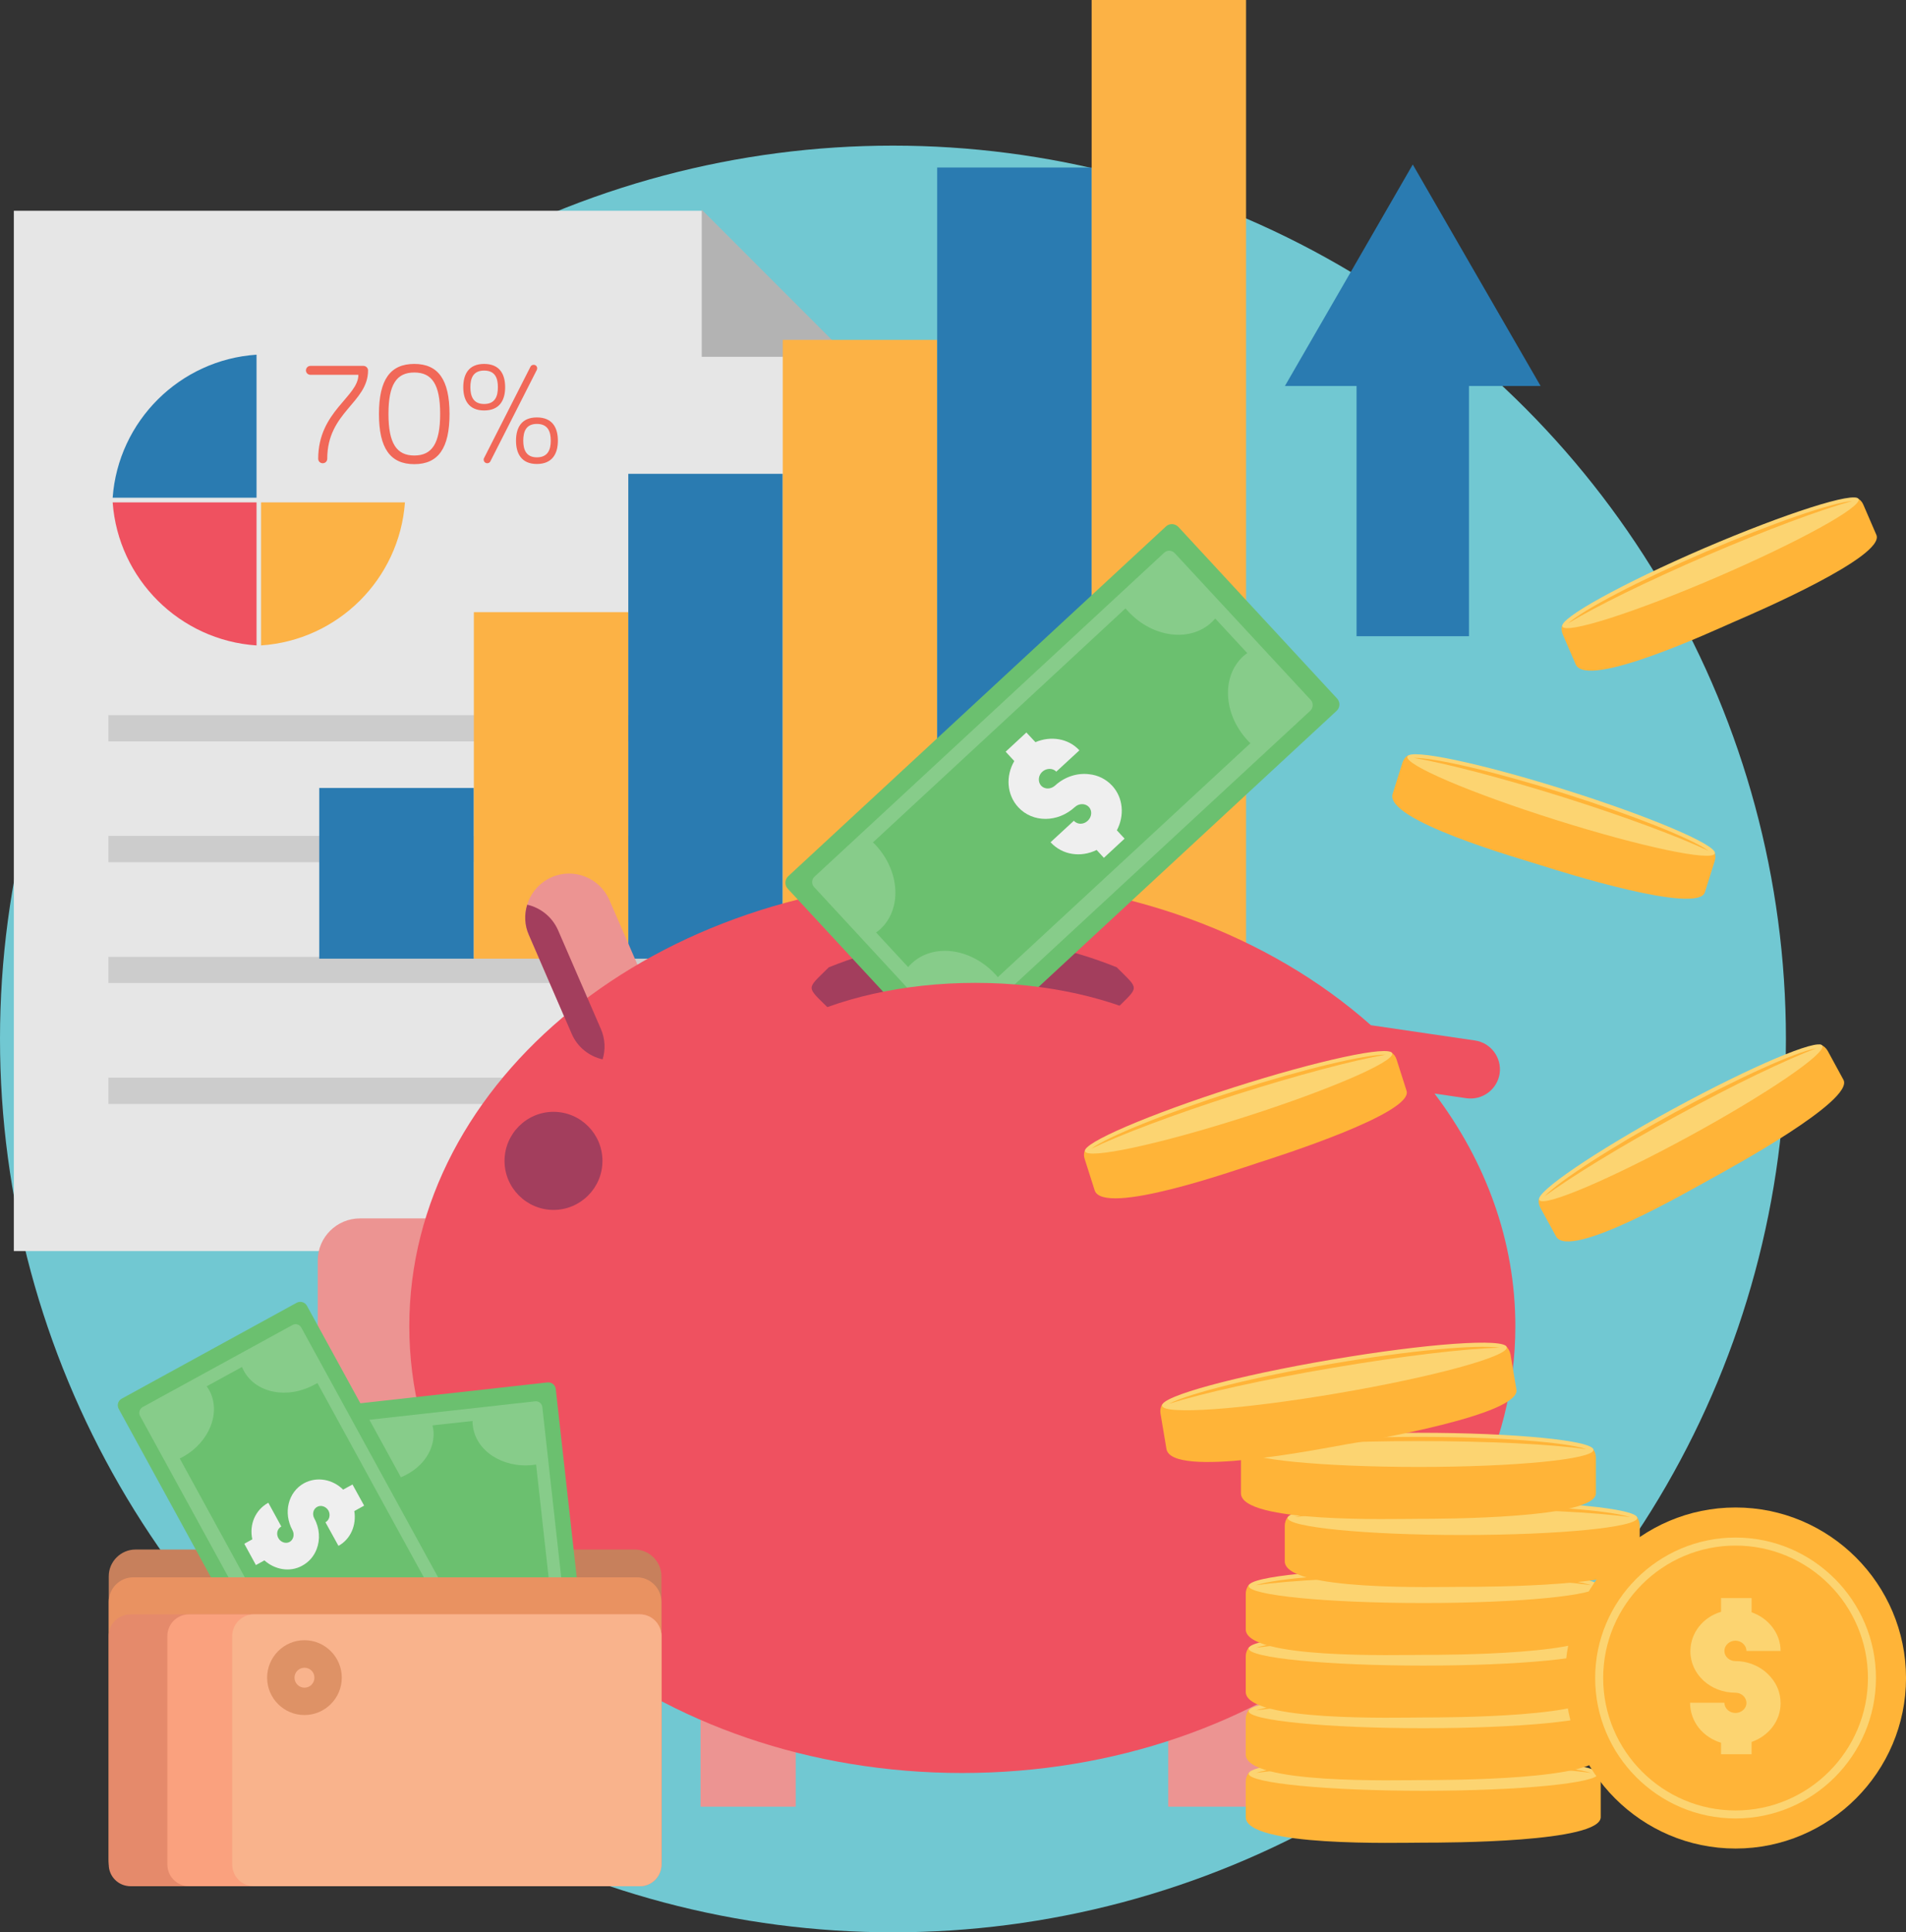 <?xml version="1.0" encoding="utf-8"?>
<!-- Generator: Adobe Illustrator 16.0.0, SVG Export Plug-In . SVG Version: 6.00 Build 0)  -->
<!DOCTYPE svg PUBLIC "-//W3C//DTD SVG 1.1//EN" "http://www.w3.org/Graphics/SVG/1.1/DTD/svg11.dtd">
<svg version="1.1" id="Saving_2_" xmlns="http://www.w3.org/2000/svg" xmlns:xlink="http://www.w3.org/1999/xlink" x="0px" y="0px"
	 width="167.757px" height="170px" viewBox="69.922 -4.607 167.757 170" enable-background="new 69.922 -4.607 167.757 170"
	 xml:space="preserve">
<rect x="69.922" y="-4.607" width="167.757" height="170" fill="#333333" stroke="none"/>
<g>
	<circle id="Background_2" fill="#71C8D2" cx="148.516" cy="86.799" r="78.594"/>
	<g id="Saving_1_">
		<g>
			<polygon fill="#E6E6E6" points="71.14,13.935 131.686,13.935 144.627,26.876 144.627,26.876 144.627,105.458 71.14,105.458 			
				"/>
			<polygon fill="#B3B3B3" points="144.627,26.784 131.686,26.784 131.686,13.841 			"/>
			<rect x="79.466" y="58.306" fill="#CCCCCC" width="57.313" height="2.315"/>
			<rect x="79.466" y="68.934" fill="#CCCCCC" width="57.313" height="2.315"/>
			<rect x="79.466" y="79.574" fill="#CCCCCC" width="57.313" height="2.301"/>
			<rect x="79.466" y="90.201" fill="#CCCCCC" width="57.313" height="2.314"/>
			<path fill="#EF5160" d="M92.501,52.176c-6.757-0.454-12.17-5.826-12.663-12.583h12.663V52.176z"/>
			<path fill="#FCB245" d="M105.563,39.592c-0.492,6.758-5.905,12.13-12.663,12.583V39.592H105.563z"/>
			<path fill="#2A7BB1" d="M92.501,39.179H79.838c0.492-6.744,5.905-12.13,12.663-12.582V39.179z"/>
			<path fill="#F16858" d="M97.928,35.748c0,0.227,0.172,0.4,0.398,0.4c0.227,0,0.399-0.174,0.399-0.4
				c0-4.11,3.591-4.921,3.591-7.767c0-0.213-0.186-0.399-0.399-0.399h-4.681c-0.213,0-0.386,0.186-0.386,0.399
				s0.174,0.385,0.386,0.385h4.229C101.467,30.294,97.928,31.585,97.928,35.748L97.928,35.748z M106.388,35.468
				c-1.556,0-2.275-1.064-2.275-3.657c0-2.607,0.719-3.646,2.275-3.646c1.555,0,2.274,1.039,2.274,3.646
				C108.662,34.404,107.943,35.468,106.388,35.468L106.388,35.468z M106.388,27.41c-2.115,0-3.112,1.383-3.112,4.403
				c0,3.019,0.998,4.416,3.112,4.416c2.101,0,3.099-1.396,3.099-4.416C109.487,28.792,108.488,27.41,106.388,27.41L106.388,27.41z
				 M116.895,27.488c-0.146,0-0.239,0.081-0.279,0.16l-4.098,8.06c-0.026,0.053-0.026,0.08-0.026,0.12c0,0.174,0.134,0.32,0.32,0.32
				c0.106,0,0.227-0.067,0.266-0.16l4.096-8.06c0.014-0.026,0.027-0.094,0.027-0.134C117.201,27.621,117.068,27.488,116.895,27.488
				L116.895,27.488z M112.533,30.935c-0.958,0-1.211-0.679-1.211-1.478c0-0.797,0.253-1.462,1.211-1.462
				c0.97,0,1.211,0.665,1.211,1.462C113.743,30.254,113.503,30.935,112.533,30.935L112.533,30.935z M112.533,27.41
				c-1.357,0-1.836,0.903-1.836,2.047c0,1.131,0.479,2.048,1.836,2.048c1.37,0,1.85-0.917,1.85-2.048
				C114.381,28.313,113.903,27.41,112.533,27.41L112.533,27.41z M117.174,35.628c-0.944,0-1.197-0.679-1.197-1.463
				c0-0.811,0.252-1.477,1.197-1.477c0.971,0,1.224,0.666,1.224,1.477C118.398,34.95,118.145,35.628,117.174,35.628L117.174,35.628z
				 M117.174,32.117c-1.357,0-1.835,0.904-1.835,2.048c0,1.13,0.478,2.048,1.835,2.048c1.37,0,1.85-0.918,1.85-2.048
				C119.024,33.021,118.544,32.117,117.174,32.117L117.174,32.117z"/>
		</g>
		<g>
			<g>
				<rect x="98.021" y="64.717" fill="#2A7BB1" width="13.607" height="15.017"/>
				<rect x="111.628" y="49.249" fill="#FCB245" width="13.592" height="30.485"/>
				<rect x="125.222" y="37.079" fill="#2A7BB1" width="13.593" height="42.655"/>
				<rect x="138.815" y="25.295" fill="#FCB245" width="13.594" height="54.44"/>
				<rect x="152.409" y="10.13" fill="#2A7BB1" width="13.593" height="69.604"/>
				<rect x="166.002" y="-4.607" fill="#FCB245" width="13.592" height="84.341"/>
			</g>
			<polygon fill="#2A7BB1" points="189.319,51.364 199.214,51.364 199.214,29.351 205.518,29.351 199.893,19.615 194.267,9.865 
				188.64,19.615 183.014,29.351 189.319,29.351 			"/>
		</g>
		<g>
			<g>
				<path fill="#EC9492" d="M131.579,143.978h8.379v10.361h-8.379V143.978z M172.745,143.978h8.379v10.361h-8.379V143.978z"/>
				<path fill="#EC9492" d="M110.697,102.585H101.6c-2.036,0-3.711,1.662-3.711,3.698v13.539c0,2.036,1.675,3.711,3.711,3.711h9.097
					c2.035,0,3.71-1.675,3.71-3.711v-13.539C114.408,104.247,112.732,102.585,110.697,102.585L110.697,102.585z"/>
				<path fill="#EC9492" d="M125.328,88.365L125.328,88.365c1.955-0.85,2.86-3.138,2.008-5.093l-3.778-8.698
					c-0.851-1.956-3.138-2.86-5.081-2.008l0,0c-1.955,0.851-2.86,3.14-2.007,5.081l3.777,8.712
					C121.099,88.313,123.385,89.205,125.328,88.365L125.328,88.365z"/>
			</g>
			<path fill="#EF5160" d="M154.618,72.766c14.257,0,27.067,4.934,35.964,12.822l9.151,1.343c1.41,0.2,2.381,1.517,2.181,2.912l0,0
				c-0.213,1.396-1.518,2.368-2.926,2.17l-2.807-0.413c4.508,5.959,7.115,12.969,7.115,20.47c0,21.708-21.799,39.306-48.682,39.306
				c-26.88,0-48.667-17.597-48.667-39.306C105.948,90.361,127.736,72.766,154.618,72.766L154.618,72.766z"/>
			<g>
				<g>
					<path fill="#A33E5D" d="M116.324,74.985c-0.266,0.852-0.24,1.796,0.146,2.662l3.777,8.712c0.505,1.17,1.542,1.968,2.713,2.234
						c0.266-0.85,0.227-1.797-0.146-2.66l-3.778-8.712C118.517,76.049,117.493,75.251,116.324,74.985L116.324,74.985z"/>
					<path fill="#A33E5D" d="M118.637,101.838c2.38,0,4.31-1.94,4.31-4.309c0-2.381-1.928-4.321-4.31-4.321
						c-2.368,0-4.309,1.94-4.309,4.321C114.328,99.899,116.271,101.838,118.637,101.838L118.637,101.838z"/>
				</g>
				<path fill="#A33E5D" d="M142.871,80.493c8.288-3.338,16.828-3.433,25.339,0c2.007,2.008,1.996,1.636,0,3.631
					c-8.445-2.979-16.892-2.674-25.339,0C140.849,82.116,140.863,82.487,142.871,80.493L142.871,80.493z"/>
			</g>
			<g>
				<path fill="#6BC06F" d="M139.293,72.486l33.252-30.779c0.307-0.292,0.797-0.266,1.09,0.041l13.967,15.096
					c0.291,0.306,0.28,0.798-0.041,1.09l-33.238,30.778c-0.317,0.293-0.811,0.268-1.09-0.039l-13.979-15.097
					C138.961,73.27,138.987,72.778,139.293,72.486L139.293,72.486z"/>
				<path fill="#87CC8A" d="M141.622,72.512l30.765-28.492c0.267-0.253,0.676-0.227,0.932,0.041l11.971,12.915
					c0.239,0.266,0.226,0.692-0.041,0.944l-30.765,28.476c-0.265,0.254-0.692,0.24-0.946-0.026l-11.956-12.928
					C141.329,73.177,141.343,72.751,141.622,72.512L141.622,72.512z"/>
				<path fill="#6BC06F" d="M146.755,69.506l11.119-10.294l11.107-10.295c0.081,0.094,0.16,0.187,0.239,0.265
					c2.129,2.302,5.415,2.741,7.329,0.971c0.119-0.107,0.226-0.227,0.331-0.346l2.819,3.045c-0.133,0.093-0.253,0.186-0.372,0.292
					c-1.915,1.783-1.729,5.081,0.399,7.382c0.08,0.093,0.157,0.174,0.252,0.253L168.86,71.073l-11.119,10.294
					c-0.066-0.093-0.146-0.186-0.226-0.265c-2.143-2.301-5.414-2.74-7.33-0.972c-0.12,0.107-0.227,0.227-0.333,0.346l-2.82-3.045
					c0.133-0.094,0.253-0.187,0.373-0.294c1.915-1.782,1.729-5.081-0.399-7.381C146.928,69.666,146.849,69.587,146.755,69.506
					L146.755,69.506z"/>
				<path fill="#EFEFEF" d="M167.08,70.863l1.822-1.689l-0.679-0.732c0.679-1.29,0.573-2.846-0.411-3.923
					c-0.548-0.585-1.251-0.932-2.022-1.011c-1.037-0.132-2.154,0.212-3.006,0.998c-0.372,0.333-0.904,0.346-1.224,0.013
					c-0.306-0.346-0.265-0.892,0.094-1.224c0.358-0.333,0.931-0.346,1.237-0.014l2.034-1.875c-0.971-1.063-2.538-1.29-3.869-0.719
					l-0.798-0.851l-1.824,1.69l0.76,0.824c-0.771,1.317-0.666,2.953,0.345,4.056c1.276,1.384,3.486,1.37,4.988-0.012
					c0.358-0.333,0.918-0.346,1.238,0c0.306,0.332,0.253,0.877-0.107,1.209c-0.373,0.346-0.902,0.346-1.223,0l-2.048,1.888
					c1.048,1.145,2.686,1.357,4.055,0.679L167.08,70.863z"/>
			</g>
			<path fill="#EF5160" d="M155.775,106.495c12.793,0,23.235-5.531,23.235-12.315c0-6.783-10.442-12.317-23.235-12.317
				c-12.784,0-23.224,5.533-23.224,12.317S142.992,106.495,155.775,106.495L155.775,106.495z"/>
		</g>
		<g>
			<path fill="#C7805C" d="M81.848,131.716h43.934c1.291,0,2.354,1.062,2.354,2.352v24.914c0,1.29-1.064,2.352-2.354,2.352H81.848
				c-1.29,0-2.354-1.063-2.354-2.352v-24.914C79.492,132.777,80.558,131.716,81.848,131.716L81.848,131.716z"/>
			<path fill="#6BC06F" d="M118.837,117.589l4.284,38.468c0.041,0.358-0.226,0.689-0.585,0.729l-17.465,1.94
				c-0.359,0.04-0.691-0.211-0.731-0.584l-4.27-38.468c-0.041-0.358,0.212-0.677,0.585-0.717l17.451-1.942
				C118.465,116.977,118.797,117.229,118.837,117.589L118.837,117.589z"/>
			<path fill="#87CC8A" d="M117.654,119.171l3.95,35.606c0.04,0.305-0.186,0.584-0.492,0.623l-14.95,1.664
				c-0.306,0.038-0.599-0.188-0.626-0.506l-3.964-35.593c-0.04-0.308,0.187-0.585,0.505-0.626l14.95-1.662
				C117.334,118.64,117.614,118.865,117.654,119.171L117.654,119.171z"/>
			<path fill="#6BC06F" d="M117.108,124.238l1.424,12.863l1.436,12.861c-0.093,0-0.199,0.014-0.305,0.028
				c-2.66,0.292-4.629,2.327-4.376,4.535c0.014,0.146,0.04,0.279,0.067,0.399l-3.525,0.398c0-0.134,0-0.266-0.014-0.414
				c-0.253-2.207-2.607-3.762-5.281-3.471c-0.094,0.014-0.199,0.027-0.292,0.052l-1.437-12.861l-1.437-12.861
				c0.107-0.014,0.213-0.014,0.306-0.027c2.673-0.292,4.629-2.327,4.39-4.549c-0.026-0.133-0.041-0.266-0.079-0.397l3.524-0.387
				c0,0.133,0.015,0.266,0.028,0.398c0.24,2.208,2.607,3.765,5.267,3.473C116.909,124.264,117.002,124.253,117.108,124.238
				L117.108,124.238z"/>
			<path fill="#6BC06F" d="M96.931,110.26l18.607,33.944c0.174,0.319,0.054,0.717-0.266,0.903l-15.402,8.432
				c-0.319,0.173-0.732,0.066-0.905-0.253L80.37,119.344c-0.172-0.319-0.065-0.72,0.253-0.894l15.416-8.446
				C96.358,109.833,96.757,109.952,96.931,110.26L96.931,110.26z"/>
			<path fill="#87CC8A" d="M96.439,112.188l17.21,31.404c0.146,0.279,0.053,0.624-0.226,0.771l-13.195,7.222
				c-0.266,0.16-0.612,0.053-0.758-0.213l-17.225-31.415c-0.146-0.266-0.04-0.611,0.227-0.772l13.194-7.223
				C95.935,111.802,96.279,111.91,96.439,112.188L96.439,112.188z"/>
			<path fill="#6BC06F" d="M97.861,117.07l6.211,11.344l6.225,11.346c-0.093,0.039-0.187,0.093-0.266,0.146
				c-2.354,1.276-3.391,3.911-2.327,5.864c0.066,0.121,0.146,0.241,0.212,0.347l-3.099,1.703c-0.052-0.12-0.105-0.253-0.174-0.374
				c-1.078-1.954-3.843-2.486-6.199-1.196c-0.093,0.053-0.186,0.094-0.265,0.146l-6.225-11.346l-6.212-11.346
				c0.093-0.038,0.173-0.082,0.265-0.134c2.354-1.29,3.391-3.923,2.328-5.879c-0.067-0.12-0.146-0.226-0.226-0.331l3.111-1.704
				c0.053,0.119,0.107,0.24,0.172,0.359c1.078,1.955,3.845,2.487,6.199,1.196C97.688,117.176,97.768,117.125,97.861,117.07
				L97.861,117.07z"/>
			<path fill="#EFEFEF" d="M91.424,131.208l1.023,1.875l0.746-0.411c0.931,0.824,2.249,1.064,3.326,0.466
				c0.612-0.333,1.038-0.838,1.276-1.465c0.318-0.823,0.266-1.835-0.212-2.698c-0.2-0.373-0.094-0.826,0.252-1.012
				c0.333-0.188,0.784-0.039,0.998,0.331c0.2,0.372,0.081,0.84-0.266,1.024l1.144,2.074c1.078-0.586,1.596-1.834,1.396-3.058
				l0.865-0.48l-1.024-1.86l-0.825,0.451c-0.93-0.918-2.314-1.172-3.446-0.56c-1.396,0.772-1.849,2.606-1.01,4.137
				c0.2,0.374,0.08,0.838-0.253,1.025c-0.346,0.187-0.798,0.025-0.998-0.347c-0.198-0.373-0.093-0.811,0.266-1.011l-1.143-2.089
				c-1.17,0.639-1.689,1.941-1.41,3.218L91.424,131.208z"/>
			<path fill="#E99261" d="M81.648,134.16h44.332c1.183,0,2.155,0.971,2.155,2.156v22.863c0,1.184-0.972,2.153-2.155,2.153H81.648
				c-1.185,0-2.156-0.97-2.156-2.153v-22.863C79.492,135.132,80.464,134.16,81.648,134.16L81.648,134.16z"/>
			<path fill="#E58A6B" d="M81.396,137.42h44.837c1.051,0,1.901,0.852,1.901,1.902v20.11c0,1.051-0.851,1.9-1.901,1.9H81.396
				c-1.051,0-1.902-0.85-1.902-1.9v-20.11C79.492,138.271,80.345,137.42,81.396,137.42L81.396,137.42z"/>
			<path fill="#FAA17E" d="M86.556,137.42h39.678c1.051,0,1.901,0.852,1.901,1.902v20.11c0,1.051-0.851,1.9-1.901,1.9H86.556
				c-1.049,0-1.902-0.85-1.902-1.9v-20.11C84.653,138.271,85.506,137.42,86.556,137.42L86.556,137.42z"/>
			<path fill="#F9B38C" d="M92.262,137.42h33.971c1.051,0,1.901,0.852,1.901,1.902v20.11c0,1.051-0.851,1.9-1.901,1.9H92.262
				c-1.038,0-1.902-0.85-1.902-1.9v-20.11C90.36,138.271,91.225,137.42,92.262,137.42L92.262,137.42z"/>
			<path fill="#DE9266" d="M96.719,146.277c1.809,0,3.285-1.478,3.285-3.284c0-1.824-1.477-3.299-3.285-3.299
				c-1.81,0-3.286,1.478-3.286,3.299C93.433,144.802,94.908,146.277,96.719,146.277L96.719,146.277z"/>
			<path fill="#F9B38C" d="M96.719,142.115c0.492,0,0.877,0.385,0.877,0.878c0,0.479-0.385,0.878-0.877,0.878
				c-0.479,0-0.877-0.399-0.877-0.878C95.84,142.503,96.239,142.115,96.719,142.115L96.719,142.115z"/>
		</g>
		<g>
			<g>
				<path fill="#FFB438" d="M195.197,157.504c2.128,0,15.613-0.014,15.613-2.246v-3.125c0-0.308-0.105-0.587-0.279-0.813
					c-0.239-0.307-2.075-0.039-2.487-0.053l-24.966-0.24c-0.437-0.014-3.032,0.015-3.271,0.359c-0.146,0.214-0.24,0.466-0.24,0.746
					v3.125C179.568,157.903,192.95,157.504,195.197,157.504L195.197,157.504z"/>
				<path fill="#FCD471" d="M195.211,152.941c8.473,0,15.388-0.678,15.388-1.503c0-0.824-6.916-1.503-15.388-1.503
					s-15.389,0.679-15.389,1.503C179.822,152.264,186.736,152.941,195.211,152.941L195.211,152.941z"/>
				<path fill="#FFB438" d="M195.211,150.295c-6.97,0-12.861,0.452-14.75,1.077c3.071-0.427,8.524-0.706,14.75-0.706
					s11.69,0.279,14.75,0.706C208.072,150.747,202.194,150.295,195.211,150.295L195.211,150.295z"/>
				<path fill="#FFB438" d="M195.197,151.999c2.128,0,15.613-0.015,15.613-2.248v-3.126c0-0.307-0.105-0.601-0.279-0.812
					c-0.239-0.308-2.075-0.055-2.487-0.055l-24.966-0.253c-0.437,0-3.032,0.029-3.271,0.361c-0.146,0.212-0.24,0.479-0.24,0.758
					v3.126C179.568,152.398,192.95,151.999,195.197,151.999L195.197,151.999z"/>
				<path fill="#FCD471" d="M195.211,147.435c8.473,0,15.388-0.678,15.388-1.502c0-0.839-6.916-1.503-15.388-1.503
					s-15.389,0.665-15.389,1.503C179.822,146.757,186.736,147.435,195.211,147.435L195.211,147.435z"/>
				<path fill="#FFB438" d="M195.211,144.789c-6.97,0-12.861,0.452-14.75,1.075c3.071-0.425,8.524-0.703,14.75-0.703
					s11.69,0.278,14.75,0.703C208.072,145.241,202.194,144.789,195.211,144.789L195.211,144.789z"/>
				<path fill="#FFB438" d="M195.197,146.492c2.128,0,15.613-0.014,15.613-2.249v-3.126c0-0.304-0.105-0.599-0.279-0.809
					c-0.239-0.307-2.075-0.055-2.487-0.055l-24.966-0.252c-0.437,0-3.032,0.026-3.271,0.358c-0.146,0.212-0.24,0.479-0.24,0.757
					v3.126C179.568,146.89,192.95,146.492,195.197,146.492L195.197,146.492z"/>
				<path fill="#FCD471" d="M195.211,141.927c8.473,0,15.388-0.676,15.388-1.502c0-0.838-6.916-1.515-15.388-1.515
					s-15.389,0.677-15.389,1.515C179.822,141.251,186.736,141.927,195.211,141.927L195.211,141.927z"/>
				<path fill="#FFB438" d="M195.211,139.282c-6.97,0-12.861,0.45-14.75,1.075c3.071-0.425,8.524-0.703,14.75-0.703
					s11.69,0.278,14.75,0.703C208.072,139.732,202.194,139.282,195.211,139.282L195.211,139.282z"/>
				<path fill="#FFB438" d="M195.197,140.984c2.128,0,15.613-0.014,15.613-2.246V135.6c0-0.307-0.105-0.587-0.279-0.813
					c-0.239-0.293-2.075-0.04-2.487-0.04l-24.966-0.253c-0.437,0-3.032,0.027-3.271,0.358c-0.146,0.213-0.24,0.48-0.24,0.747v3.139
					C179.568,141.384,192.95,140.984,195.197,140.984L195.197,140.984z"/>
				<path fill="#FCD471" d="M195.211,136.422c8.473,0,15.388-0.677,15.388-1.504c0-0.838-6.916-1.516-15.388-1.516
					s-15.389,0.678-15.389,1.516C179.822,135.745,186.736,136.422,195.211,136.422L195.211,136.422z"/>
				<path fill="#FFB438" d="M195.211,133.775c-6.97,0-12.861,0.452-14.75,1.077c3.071-0.427,8.524-0.718,14.75-0.718
					s11.69,0.291,14.75,0.718C208.072,134.228,202.194,133.775,195.211,133.775L195.211,133.775z"/>
				<path fill="#FFB438" d="M198.628,134.999c2.13,0,15.615-0.014,15.615-2.247v-3.126c0-0.307-0.105-0.586-0.279-0.812
					c-0.239-0.306-2.073-0.04-2.486-0.053l-24.965-0.239c-0.438-0.014-3.035,0.014-3.274,0.358
					c-0.145,0.212-0.238,0.467-0.238,0.745v3.126C183.001,135.398,196.381,134.999,198.628,134.999L198.628,134.999z"/>
				<path fill="#FCD471" d="M198.642,130.437c8.474,0,15.389-0.676,15.389-1.501c0-0.826-6.915-1.505-15.389-1.505
					c-8.472,0-15.387,0.679-15.387,1.505C183.252,129.758,190.169,130.437,198.642,130.437L198.642,130.437z"/>
				<path fill="#FFB438" d="M198.642,127.789c-6.97,0-12.861,0.467-14.748,1.077c3.071-0.426,8.525-0.705,14.748-0.705
					c6.225,0,11.679,0.279,14.752,0.705C211.503,128.256,205.61,127.789,198.642,127.789L198.642,127.789z"/>
				<path fill="#FFB438" d="M194.759,129.014c2.141,0,15.629-0.014,15.629-2.248v-3.125c0-0.308-0.107-0.586-0.28-0.812
					c-0.239-0.306-2.088-0.04-2.501-0.053l-24.965-0.239c-0.438-0.014-3.034,0.012-3.272,0.358
					c-0.146,0.213-0.226,0.466-0.226,0.745v3.125C179.144,129.413,192.51,129.014,194.759,129.014L194.759,129.014z"/>
				<path fill="#FCD471" d="M194.786,124.451c8.471,0,15.387-0.677,15.387-1.503c0-0.824-6.917-1.503-15.387-1.503
					c-8.474,0-15.391,0.679-15.391,1.503C179.396,123.774,186.313,124.451,194.786,124.451L194.786,124.451z"/>
				<path fill="#FFB438" d="M194.786,121.805c-6.983,0-12.864,0.452-14.752,1.077c3.06-0.427,8.525-0.706,14.752-0.706
					c6.224,0,11.676,0.279,14.747,0.706C207.647,122.257,201.754,121.805,194.786,121.805L194.786,121.805z"/>
				<path fill="#FFB438" d="M188.36,122.471c2.102-0.347,15.403-2.622,15.03-4.83l-0.519-3.086
					c-0.054-0.292-0.211-0.559-0.412-0.744c-0.293-0.266-2.061,0.305-2.474,0.359l-24.646,3.936
					c-0.438,0.067-2.994,0.534-3.165,0.905c-0.119,0.239-0.16,0.505-0.105,0.772l0.519,3.085
					C173.025,125.489,186.152,122.857,188.36,122.471L188.36,122.471z"/>
				<path fill="#FCD471" d="M187.125,115.008c-8.38,1.422-15.069,3.233-14.923,4.058c0.133,0.824,7.047,0.332,15.415-1.091
					c8.38-1.423,15.069-3.246,14.922-4.058C202.406,113.093,195.49,113.586,187.125,115.008L187.125,115.008z"/>
				<path fill="#FFB438" d="M187.177,115.367c-6.877,1.171-12.609,2.607-14.363,3.525c2.951-0.932,8.285-2.129,14.431-3.167
					c6.132-1.037,11.558-1.675,14.656-1.766C199.932,113.665,194.054,114.197,187.177,115.367L187.177,115.367z"/>
				<path fill="#FFB438" d="M222.677,158.022c8.26,0,15.003-6.743,15.003-15.001c0-8.274-6.743-15.004-15.003-15.004
					s-15.003,6.729-15.003,15.004C207.674,151.279,214.417,158.022,222.677,158.022L222.677,158.022z"/>
				<path fill="#FCD471" d="M222.677,155.375c6.81,0,12.358-5.546,12.358-12.356c0-6.81-5.549-12.356-12.358-12.356
					s-12.356,5.547-12.356,12.356C210.32,149.829,215.865,155.375,222.677,155.375L222.677,155.375z"/>
				<path fill="#FFB438" d="M222.677,154.672c6.424,0,11.652-5.243,11.652-11.653c0-6.425-5.229-11.65-11.652-11.65
					s-11.651,5.226-11.651,11.65C211.025,149.431,216.253,154.672,222.677,154.672L222.677,154.672z"/>
				<path fill="#FCD471" d="M221.399,149.724h2.688v-1.078c1.488-0.519,2.553-1.833,2.553-3.402c0-0.88-0.307-1.664-0.863-2.302
					c-0.72-0.852-1.863-1.411-3.112-1.411c-0.532,0-0.971-0.397-0.971-0.891c0-0.491,0.438-0.904,0.971-0.904s0.97,0.413,0.97,0.904
					h3.006c0-1.542-1.064-2.887-2.553-3.405v-1.249h-2.688v1.21c-1.583,0.465-2.699,1.849-2.699,3.472
					c0,2.021,1.757,3.645,3.965,3.645c0.532,0,0.97,0.412,0.97,0.904c0,0.478-0.438,0.877-0.97,0.877s-0.971-0.399-0.971-0.903
					h-3.021c0,1.688,1.145,3.046,2.727,3.523L221.399,149.724L221.399,149.724z"/>
			</g>
			<g>
				<path fill="#FFB438" d="M222.663,50.047c1.796-0.771,13.222-5.707,12.409-7.595l-1.143-2.647
					c-0.106-0.266-0.294-0.466-0.532-0.585c-0.306-0.174-1.769,0.718-2.127,0.864l-21.242,8.885c-0.372,0.16-2.555,1.13-2.634,1.503
					c-0.052,0.227-0.027,0.478,0.068,0.719l1.142,2.646C209.575,56.086,220.761,50.872,222.663,50.047L222.663,50.047z"/>
				<path fill="#FCD471" d="M219.911,43.624c-7.196,3.099-12.782,6.184-12.478,6.889c0.294,0.705,6.385-1.237,13.583-4.336
					c7.193-3.099,12.793-6.173,12.488-6.877C233.196,38.595,227.118,40.537,219.911,43.624L219.911,43.624z"/>
				<path fill="#FFB438" d="M220.041,43.941c-5.903,2.541-10.719,5.069-12.104,6.291c2.45-1.489,6.972-3.711,12.252-5.986
					c5.268-2.261,9.989-4.017,12.757-4.775C231.107,39.633,225.962,41.401,220.041,43.941L220.041,43.941z"/>
				<path fill="#FFB438" d="M205.61,71.54c1.877,0.6,13.755,4.323,14.366,2.354l0.863-2.74c0.094-0.28,0.081-0.558-0.014-0.798
					c-0.133-0.332-1.822-0.612-2.181-0.731l-21.894-7.143c-0.385-0.133-2.672-0.824-2.979-0.585
					c-0.186,0.132-0.331,0.346-0.411,0.585l-0.865,2.754C191.766,67.565,203.645,70.916,205.61,71.54L205.61,71.54z"/>
				<path fill="#FCD471" d="M207.728,64.891c-7.477-2.354-13.713-3.671-13.938-2.939c-0.242,0.732,5.639,3.233,13.114,5.587
					c7.475,2.354,13.714,3.671,13.953,2.939C221.079,69.745,215.202,67.245,207.728,64.891L207.728,64.891z"/>
				<path fill="#FFB438" d="M207.634,65.21c-6.132-1.929-11.438-3.167-13.274-3.139c2.82,0.479,7.7,1.742,13.168,3.458
					c5.479,1.73,10.203,3.498,12.781,4.722C218.819,69.174,213.766,67.152,207.634,65.21L207.634,65.21z"/>
				<path fill="#FFB438" d="M220.522,99.101c1.716-0.945,12.636-6.903,11.651-8.712l-1.384-2.542
					c-0.133-0.238-0.345-0.425-0.585-0.532c-0.319-0.132-1.701,0.891-2.034,1.063l-20.324,10.813
					c-0.359,0.188-2.448,1.356-2.487,1.73c-0.04,0.238,0.015,0.491,0.134,0.718l1.383,2.527
					C208.044,106.31,218.7,100.087,220.522,99.101L220.522,99.101z"/>
				<path fill="#FCD471" d="M217.185,92.955c-6.876,3.75-12.158,7.342-11.786,8.009c0.36,0.678,6.238-1.824,13.115-5.56
					c6.89-3.751,12.171-7.343,11.799-8.021C229.951,86.717,224.073,89.205,217.185,92.955L217.185,92.955z"/>
				<path fill="#FFB438" d="M217.355,93.248c-5.651,3.085-10.214,6.053-11.478,7.383c2.302-1.688,6.597-4.336,11.638-7.075
					c5.042-2.754,9.589-4.921,12.265-5.935C227.972,87.942,222.996,90.177,217.355,93.248L217.355,93.248z"/>
				<path fill="#FFB438" d="M180.619,97.703c1.875-0.599,13.727-4.387,13.102-6.344l-0.878-2.754
					c-0.079-0.265-0.253-0.492-0.479-0.638c-0.293-0.199-1.835,0.547-2.195,0.667l-22.012,6.77c-0.385,0.12-2.66,0.878-2.766,1.236
					c-0.082,0.227-0.082,0.479,0,0.718l0.877,2.754C167.013,102.438,178.65,98.342,180.619,97.703L180.619,97.703z"/>
				<path fill="#FCD471" d="M178.519,91.054c-7.463,2.382-13.328,4.896-13.103,5.627c0.24,0.73,6.477-0.6,13.939-2.981
					c7.476-2.38,13.342-4.907,13.101-5.638C192.23,87.328,185.979,88.673,178.519,91.054L178.519,91.054z"/>
				<path fill="#FFB438" d="M178.625,91.372c-6.132,1.955-11.173,4.004-12.662,5.081c2.578-1.238,7.287-3.021,12.754-4.764
					c5.48-1.74,10.349-3.017,13.169-3.51C190.05,88.167,184.743,89.418,178.625,91.372L178.625,91.372z"/>
			</g>
		</g>
	</g>
</g>
</svg>
